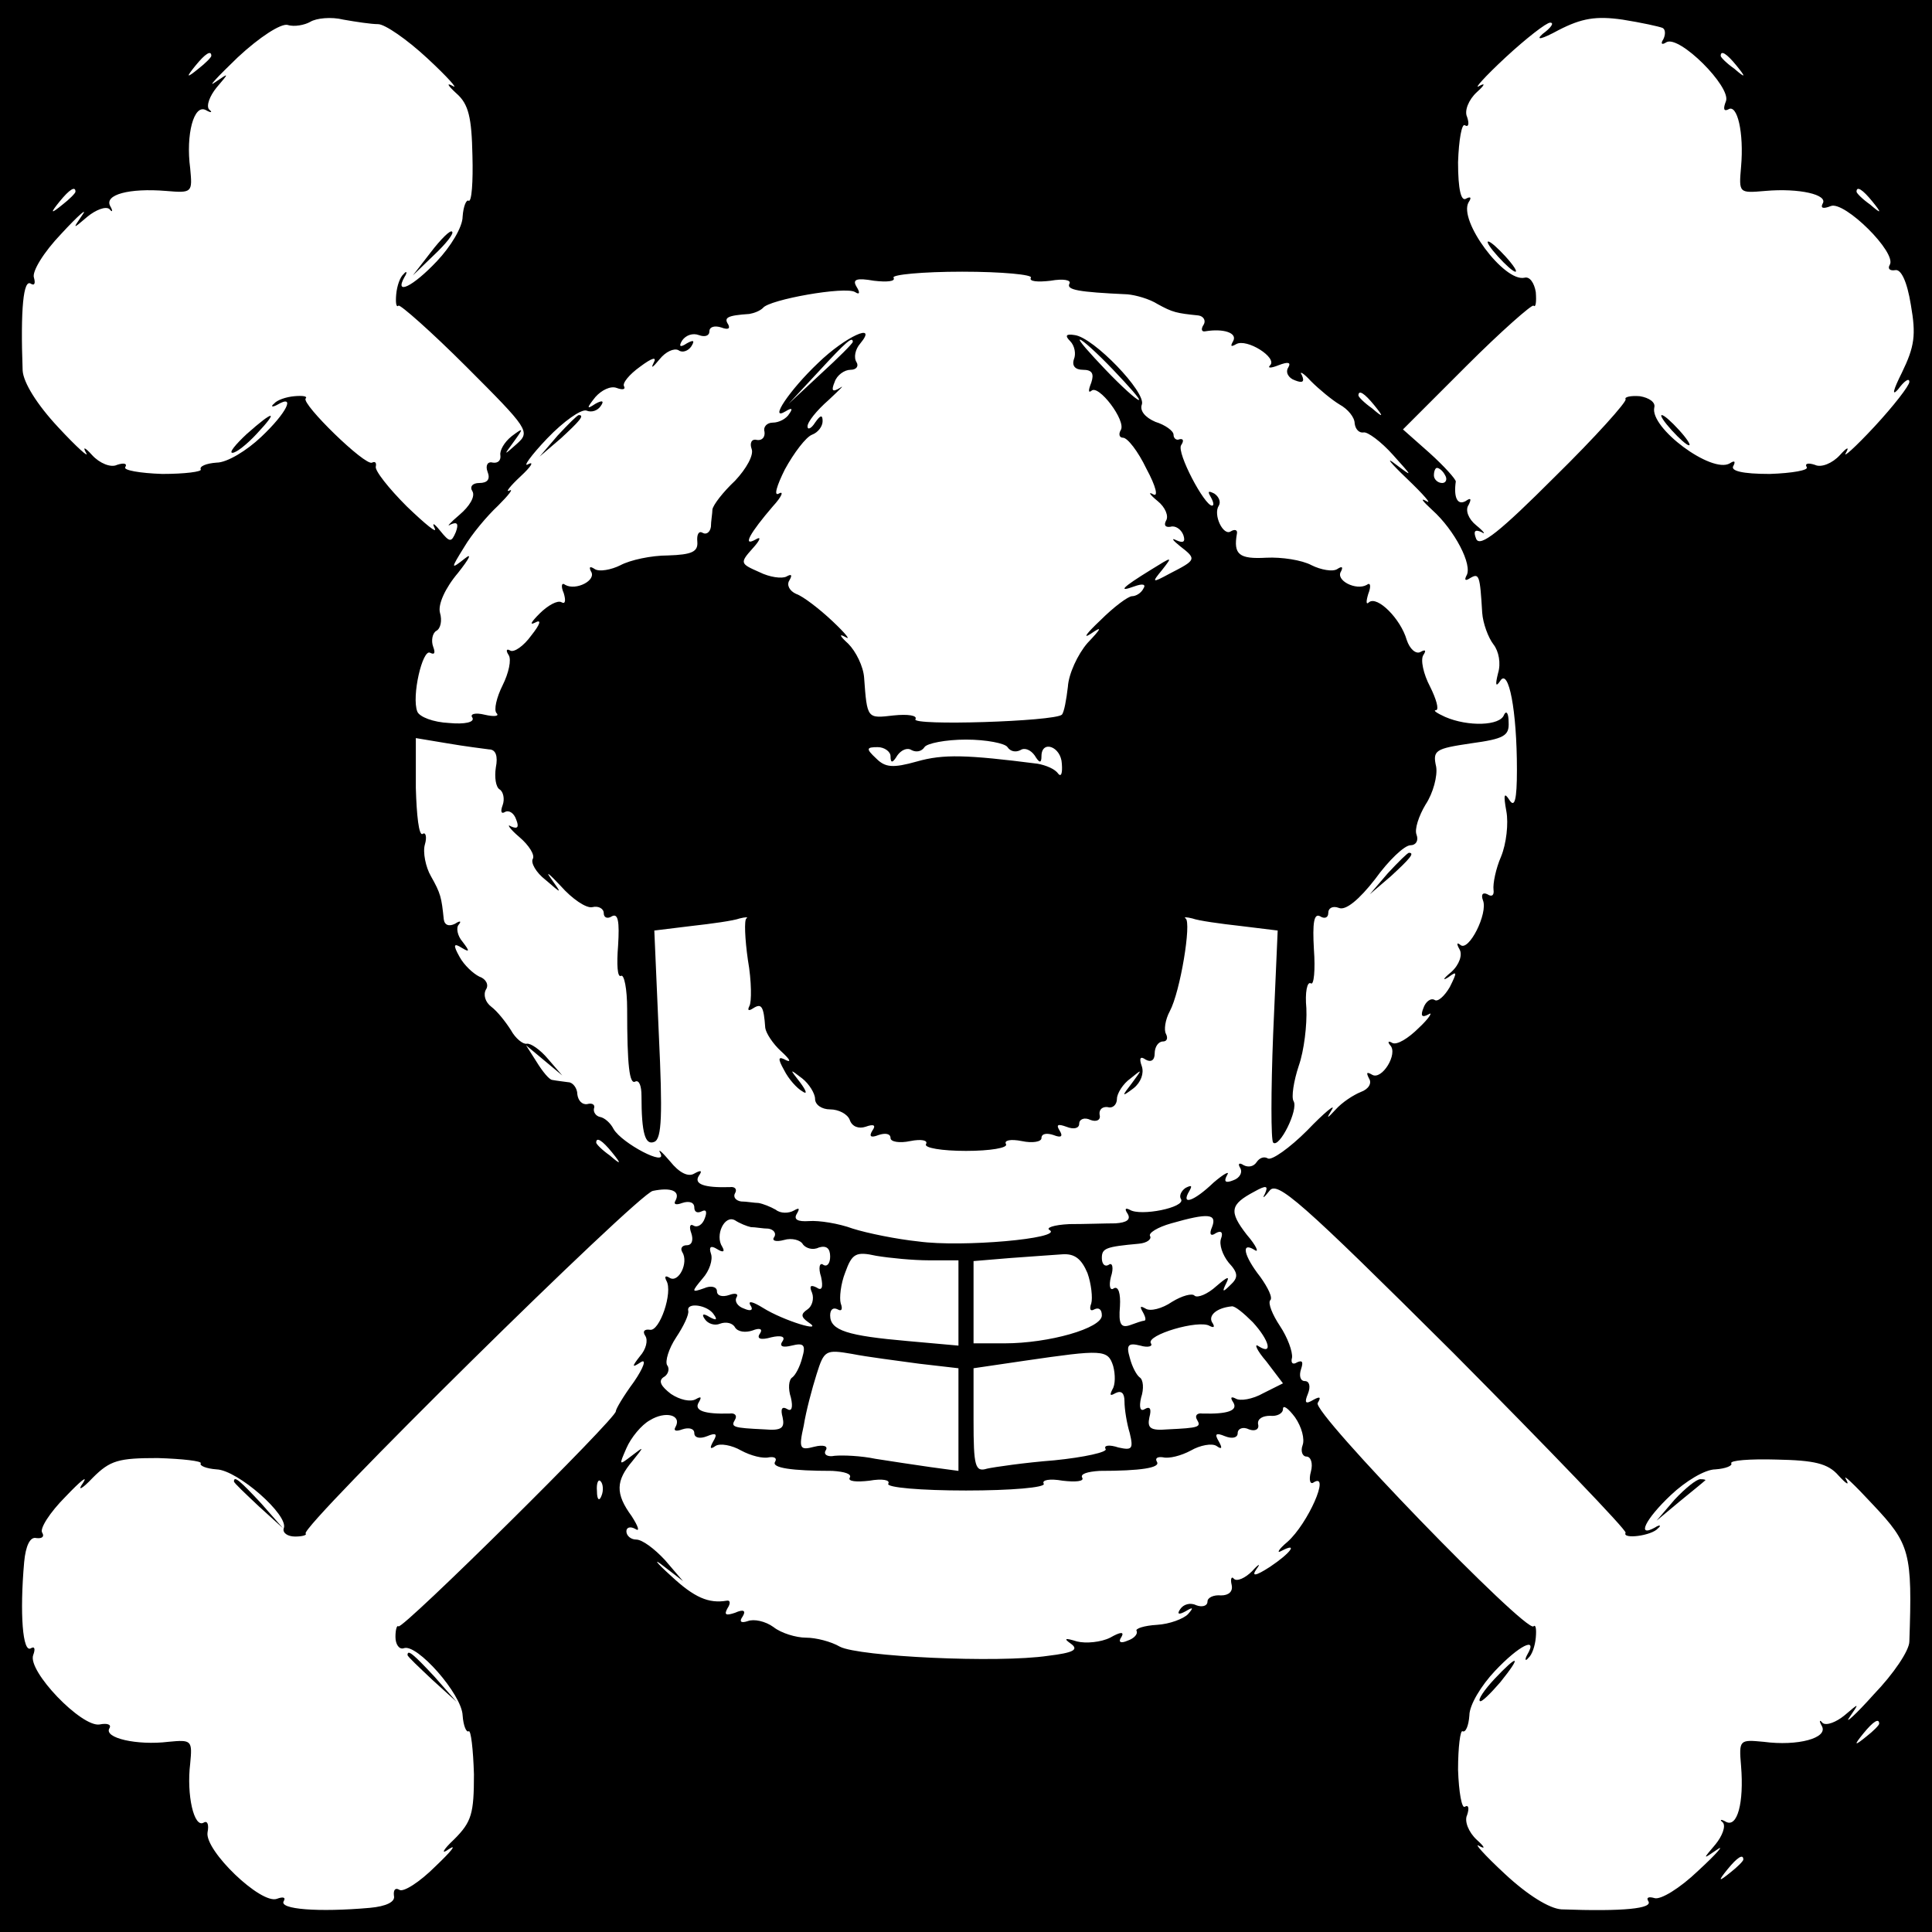 <?xml version="1.0" standalone="no"?>
<!DOCTYPE svg PUBLIC "-//W3C//DTD SVG 20010904//EN"
 "http://www.w3.org/TR/2001/REC-SVG-20010904/DTD/svg10.dtd">
<svg version="1.0" xmlns="http://www.w3.org/2000/svg"
 width="256pt" height="256pt" viewBox="0 0 256 256"
 preserveAspectRatio="xMidYMid meet">
<g transform="translate(0,256) scale(0.1,-0.1)"
fill="#000000" stroke="none">
<path d="M0 1280 l0 -1280 1280 0 1280 0 0 1280 0 1280 -1280 0 -1280 0 0
-1280z m501 1248 c9 0 38 -20 65 -45 27 -25 42 -42 34 -37 -9 5 -7 1 5 -10 16
-14 20 -32 21 -82 1 -35 -1 -62 -5 -60 -3 2 -7 -7 -8 -21 0 -14 -16 -40 -34
-59 -32 -34 -57 -46 -43 -21 4 6 3 9 -1 4 -5 -4 -9 -16 -10 -27 -1 -11 0 -18
3 -15 2 2 43 -34 90 -81 82 -82 85 -86 67 -102 -18 -16 -18 -16 -4 3 13 18 13
19 -3 7 -10 -8 -16 -19 -15 -25 1 -7 -3 -11 -10 -10 -7 2 -10 -4 -7 -12 4 -10
0 -15 -11 -15 -9 0 -13 -5 -9 -11 4 -7 -4 -20 -17 -31 -13 -11 -18 -17 -12
-13 9 4 11 1 7 -10 -6 -14 -8 -14 -21 2 -8 10 -11 11 -7 3 4 -8 -12 5 -37 29
-24 24 -43 48 -41 53 1 5 -1 7 -5 5 -9 -5 -94 78 -88 85 3 3 -4 4 -15 3 -11
-1 -23 -5 -27 -10 -5 -4 -2 -5 5 -1 24 14 12 -11 -22 -43 -19 -18 -45 -34 -59
-34 -14 -1 -23 -5 -21 -9 2 -3 -21 -6 -51 -6 -30 1 -52 5 -49 9 3 5 -2 6 -11
3 -8 -4 -23 2 -33 13 -9 10 -13 12 -8 3 5 -8 -12 7 -37 34 -28 30 -46 59 -47
75 -3 82 1 122 11 115 5 -3 6 1 4 8 -3 8 13 34 36 58 23 25 36 36 28 25 -13
-19 -13 -19 7 -2 11 9 24 14 29 10 4 -5 5 -3 1 4 -8 15 25 24 74 20 35 -3 35
-2 32 30 -6 45 5 86 21 77 7 -4 9 -3 4 1 -4 5 1 18 10 29 17 20 17 20 -2 7
-11 -8 3 7 30 33 29 27 57 45 66 43 9 -3 23 0 30 4 8 5 28 7 44 3 17 -3 37 -6
46 -6z m1702 -5 c4 -2 4 -9 1 -15 -4 -6 -2 -8 4 -4 17 10 86 -59 79 -78 -4
-10 -3 -14 3 -11 12 8 21 -31 17 -76 -3 -35 -3 -35 32 -32 45 4 84 -5 76 -17
-3 -6 1 -7 11 -3 18 7 88 -62 78 -78 -3 -5 0 -8 7 -7 8 2 16 -15 21 -46 7 -40
5 -55 -12 -90 -11 -22 -14 -32 -5 -22 8 11 15 16 15 10 0 -5 -21 -32 -46 -59
-26 -28 -43 -43 -38 -35 5 9 1 7 -8 -3 -10 -11 -25 -17 -33 -13 -9 3 -14 2
-11 -3 3 -4 -19 -8 -49 -9 -36 0 -53 4 -48 11 3 6 1 7 -5 3 -24 -14 -106 47
-100 74 2 7 -7 13 -19 15 -12 1 -21 -1 -19 -4 2 -3 -40 -50 -94 -103 -72 -72
-99 -94 -104 -82 -4 10 -2 13 7 9 6 -4 4 0 -7 9 -10 8 -15 20 -10 27 4 8 3 10
-4 5 -11 -6 -16 5 -13 26 0 3 -15 20 -35 38 l-35 31 84 84 c46 46 87 82 89 80
3 -3 4 5 3 18 -2 12 -8 21 -15 19 -27 -6 -88 76 -74 100 4 6 3 8 -3 5 -7 -5
-11 12 -11 48 1 30 5 52 9 49 5 -3 6 2 3 11 -4 8 2 23 13 33 10 9 12 13 3 8
-8 -5 7 12 35 38 27 25 54 46 59 46 6 0 1 -7 -10 -15 -10 -9 -1 -7 21 5 31 16
50 19 85 14 25 -4 48 -9 53 -11z m-1923 -37 c0 -2 -8 -10 -17 -17 -16 -13 -17
-12 -4 4 13 16 21 21 21 13z m2021 -13 c13 -16 12 -17 -3 -4 -10 7 -18 15 -18
17 0 8 8 3 21 -13z m-2201 -167 c0 -2 -8 -10 -17 -17 -16 -13 -17 -12 -4 4 13
16 21 21 21 13z m2381 -13 c13 -16 12 -17 -3 -4 -10 7 -18 15 -18 17 0 8 8 3
21 -13z m-1115 -101 c-3 -5 9 -6 26 -4 17 3 28 1 25 -4 -4 -8 11 -11 77 -14
11 -1 29 -6 40 -13 20 -11 25 -12 54 -15 7 -1 10 -7 7 -12 -4 -6 -3 -10 2 -9
24 4 43 -2 37 -13 -4 -7 -3 -8 4 -4 14 8 55 -18 45 -28 -4 -4 1 -4 11 0 13 5
17 4 13 -3 -4 -6 0 -14 9 -17 10 -4 13 -2 9 7 -4 6 2 3 12 -8 11 -11 28 -25
38 -31 11 -6 20 -17 20 -25 1 -8 6 -13 12 -12 5 1 23 -12 39 -30 26 -29 27
-30 3 -12 -14 11 -7 2 15 -19 23 -22 34 -35 26 -30 -9 5 -5 0 8 -12 29 -26 54
-73 45 -87 -3 -6 -1 -7 5 -3 12 7 13 4 16 -46 1 -14 8 -33 15 -42 7 -9 10 -25
6 -38 -4 -16 -3 -19 3 -10 11 17 22 -39 22 -118 0 -40 -3 -51 -10 -40 -7 11
-8 7 -4 -15 3 -16 0 -43 -7 -60 -7 -16 -11 -36 -10 -44 1 -7 -2 -10 -8 -6 -6
3 -9 0 -6 -8 7 -17 -19 -69 -30 -59 -5 4 -5 1 -1 -6 4 -7 0 -20 -11 -30 -11
-9 -12 -12 -4 -7 12 9 12 7 2 -13 -7 -12 -16 -20 -20 -17 -5 3 -12 -2 -15 -11
-4 -10 -2 -13 7 -8 6 4 1 -5 -13 -18 -14 -14 -29 -23 -35 -20 -5 3 -7 2 -3 -3
11 -11 -11 -47 -24 -39 -7 4 -8 3 -4 -5 4 -6 0 -14 -11 -18 -10 -4 -25 -14
-33 -23 -12 -13 -13 -13 -5 0 5 8 -10 -4 -33 -28 -23 -23 -47 -40 -52 -37 -5
3 -11 1 -15 -5 -4 -6 -11 -7 -17 -4 -6 4 -8 2 -5 -3 4 -6 0 -14 -9 -17 -10 -4
-13 -2 -8 7 4 6 -4 2 -18 -10 -26 -25 -44 -31 -32 -11 4 7 3 8 -5 4 -6 -4 -9
-11 -6 -15 6 -11 -54 -23 -68 -14 -6 3 -7 1 -3 -5 5 -8 -1 -12 -16 -13 -13 0
-40 -1 -61 -1 -21 -1 -32 -5 -26 -8 17 -11 -116 -23 -174 -15 -29 3 -68 11
-87 17 -19 7 -45 11 -58 10 -15 -1 -21 2 -16 10 4 7 3 8 -4 4 -7 -4 -18 -4
-24 1 -7 4 -17 8 -23 9 -5 0 -16 2 -23 2 -7 1 -11 6 -8 11 3 5 0 9 -7 8 -34
-1 -48 4 -41 15 5 7 3 8 -6 3 -8 -5 -20 1 -32 16 -11 13 -17 18 -13 11 10 -19
-51 13 -62 32 -4 8 -12 15 -18 16 -5 1 -9 6 -8 11 2 5 -2 8 -9 6 -7 -1 -12 5
-13 13 0 8 -6 16 -12 16 -7 1 -16 2 -21 3 -4 0 -13 11 -21 24 l-14 22 24 -20
24 -20 -19 22 c-10 12 -23 21 -28 20 -5 -1 -15 7 -21 18 -7 11 -18 25 -26 31
-8 6 -11 16 -7 23 4 6 0 14 -9 17 -8 4 -20 15 -26 26 -9 16 -8 19 3 12 10 -6
11 -5 1 8 -7 8 -9 19 -5 23 4 5 1 5 -5 1 -8 -4 -14 -2 -15 6 -3 29 -4 34 -17
57 -7 12 -11 32 -8 42 3 10 1 17 -3 14 -5 -3 -8 25 -9 61 l0 66 42 -7 c23 -4
48 -7 55 -8 9 0 12 -9 9 -24 -2 -13 0 -26 5 -29 5 -3 7 -13 4 -21 -3 -8 -2
-12 3 -9 5 3 12 -1 15 -10 4 -10 2 -13 -7 -9 -6 4 -2 -3 11 -14 13 -11 21 -24
18 -29 -3 -5 4 -18 17 -28 22 -19 22 -19 7 2 -8 11 -2 6 13 -10 15 -17 34 -30
42 -28 8 2 15 -2 15 -8 0 -6 5 -8 11 -4 8 4 10 -7 8 -39 -2 -25 -1 -43 4 -40
4 2 8 -17 8 -44 0 -75 3 -101 11 -96 5 2 8 -6 8 -19 0 -50 5 -66 17 -61 10 4
11 36 6 142 l-6 138 49 6 c27 3 56 7 64 10 8 2 12 2 9 0 -3 -2 -2 -27 2 -55 5
-28 5 -56 2 -61 -3 -6 -1 -7 5 -3 11 7 14 3 16 -26 1 -7 10 -21 21 -31 11 -10
14 -15 7 -12 -11 6 -12 3 -3 -13 6 -12 17 -24 24 -28 7 -5 6 0 -3 12 -14 18
-14 18 3 5 9 -7 17 -20 17 -27 0 -8 9 -14 20 -14 11 0 23 -6 26 -14 3 -9 12
-12 21 -9 11 4 14 2 9 -5 -5 -8 -2 -10 8 -6 9 3 16 2 16 -4 0 -5 12 -7 26 -4
15 3 24 1 21 -4 -3 -5 21 -9 53 -9 32 0 56 4 53 9 -3 5 6 7 21 4 14 -3 26 -1
26 4 0 6 7 7 16 4 10 -4 13 -2 8 6 -5 8 -2 9 9 5 10 -4 17 -2 17 4 0 6 7 9 15
5 8 -3 14 0 12 7 -1 7 4 11 11 10 6 -2 12 3 12 11 0 7 8 20 18 27 16 13 16 13
2 -6 -14 -18 -14 -19 2 -7 10 8 14 20 11 29 -4 11 -2 14 5 9 7 -4 12 -1 12 8
0 9 5 16 11 16 5 0 7 4 4 10 -3 5 -1 19 5 30 14 26 29 118 21 123 -3 2 1 2 9
0 8 -3 37 -7 64 -10 l49 -6 -6 -137 c-3 -76 -3 -141 0 -144 8 -8 34 44 27 55
-3 5 0 26 7 47 7 20 11 54 10 76 -2 21 1 36 6 33 4 -3 6 18 4 45 -2 35 0 48 8
44 6 -4 11 -2 11 4 0 7 6 10 14 7 9 -4 27 11 48 38 18 25 39 45 47 45 7 0 11
6 8 14 -3 7 3 25 12 40 10 15 16 38 14 50 -5 22 -1 24 46 31 44 6 51 10 50 28
0 12 -3 16 -6 10 -5 -15 -48 -16 -78 -3 -11 5 -17 9 -12 9 4 1 0 15 -8 31 -9
17 -13 36 -9 42 4 6 3 8 -4 4 -6 -3 -14 4 -18 16 -8 28 -39 59 -50 50 -4 -4
-4 1 -1 11 4 10 3 16 -2 12 -14 -8 -42 6 -34 18 3 6 1 7 -5 3 -6 -4 -22 -1
-34 5 -13 7 -40 11 -60 10 -36 -2 -44 4 -39 32 1 5 -3 6 -8 3 -10 -7 -24 22
-16 34 3 5 0 12 -6 16 -8 4 -9 3 -5 -4 4 -7 5 -12 2 -12 -10 0 -47 70 -41 80
4 6 3 9 -2 8 -4 -2 -8 1 -8 6 0 5 -11 13 -24 17 -14 6 -21 15 -18 23 6 16 -64
89 -89 92 -12 2 -13 -1 -6 -8 6 -6 8 -17 5 -24 -3 -9 2 -14 12 -14 12 0 15 -5
11 -17 -4 -10 -4 -14 0 -11 9 10 47 -40 39 -52 -3 -5 -2 -10 3 -10 6 0 20 -18
31 -41 13 -24 16 -38 9 -34 -7 4 -5 0 6 -9 10 -8 15 -20 11 -26 -3 -6 -1 -9 6
-8 6 2 14 -3 17 -11 3 -9 0 -11 -9 -7 -8 4 -5 0 5 -8 22 -17 21 -18 -14 -36
-24 -13 -24 -12 -10 5 14 18 14 18 -15 0 -39 -24 -44 -30 -22 -22 11 4 16 3
12 -3 -3 -6 -10 -10 -15 -10 -5 0 -24 -14 -42 -32 -18 -17 -24 -25 -13 -18 16
11 15 8 -4 -12 -13 -15 -25 -41 -26 -58 -2 -17 -5 -34 -8 -37 -10 -9 -200 -15
-194 -6 3 5 -10 7 -29 5 -35 -4 -35 -5 -39 50 -1 15 -11 35 -21 45 -11 10 -13
14 -4 9 8 -5 1 4 -17 21 -17 16 -39 33 -48 36 -9 4 -13 12 -9 18 4 7 3 9 -4 5
-6 -3 -22 -1 -36 6 -25 11 -26 12 -9 31 11 12 12 17 4 12 -18 -10 -7 9 23 44
12 13 15 21 8 17 -7 -4 -3 10 8 32 12 22 28 43 36 46 8 3 14 11 14 18 0 9 -3
8 -10 -2 -5 -8 -10 -10 -10 -5 0 6 12 21 28 35 15 14 22 21 15 16 -10 -6 -12
-4 -7 8 3 9 13 16 21 16 8 0 11 5 8 10 -4 6 -2 17 5 25 24 29 -20 9 -56 -26
-38 -36 -66 -78 -43 -64 8 5 10 4 5 -3 -4 -7 -14 -12 -22 -12 -8 0 -13 -6 -11
-12 1 -7 -3 -12 -10 -11 -7 2 -10 -4 -7 -12 3 -8 -7 -26 -22 -42 -16 -15 -29
-32 -30 -38 0 -5 -2 -16 -2 -23 -1 -7 -6 -11 -11 -8 -5 3 -8 -2 -7 -12 1 -13
-7 -17 -39 -18 -22 0 -50 -6 -63 -13 -12 -6 -28 -9 -34 -5 -6 4 -8 3 -5 -3 8
-12 -20 -26 -34 -18 -5 4 -6 -2 -2 -11 3 -10 2 -15 -3 -12 -5 3 -18 -4 -29
-15 -11 -11 -14 -16 -6 -12 9 5 7 -2 -5 -17 -10 -14 -23 -23 -28 -20 -5 3 -6
0 -2 -6 4 -6 0 -24 -8 -40 -8 -16 -12 -33 -8 -37 4 -4 -3 -5 -16 -2 -12 3 -20
1 -16 -4 3 -6 -10 -9 -31 -7 -21 1 -39 8 -42 15 -8 20 7 84 17 78 6 -3 7 0 4
8 -3 8 -1 18 4 21 6 3 8 14 5 24 -3 11 7 33 24 53 15 19 19 27 9 19 -19 -15
-19 -14 -1 15 10 17 30 41 45 55 14 14 21 23 15 20 -6 -3 1 6 15 19 14 13 18
20 10 16 -8 -5 3 11 25 34 22 23 45 39 52 37 7 -3 15 0 19 6 5 7 2 8 -7 3 -12
-8 -12 -6 0 9 8 9 20 15 28 12 8 -3 12 -2 10 2 -3 4 7 16 21 26 16 12 23 14
18 5 -4 -8 -1 -6 8 5 8 10 19 15 25 12 5 -4 13 -1 17 5 5 8 3 9 -6 4 -9 -6
-11 -4 -6 4 5 7 14 10 22 7 8 -3 14 -1 14 5 0 6 7 8 16 5 8 -3 12 -2 9 4 -6 9
-2 12 28 14 6 1 14 4 18 8 8 11 109 29 122 21 6 -4 7 -1 2 7 -6 10 0 12 23 8
17 -2 29 -1 26 4 -3 4 38 8 91 8 53 0 94 -4 91 -8z m-236 -85 c0 -2 -19 -21
-42 -42 l-43 -40 40 43 c36 39 45 47 45 39z m345 -37 c21 -22 37 -40 34 -40
-3 0 -23 18 -44 40 -21 22 -37 40 -34 40 3 0 23 -18 44 -40z m346 -47 c13 -16
12 -17 -3 -4 -10 7 -18 15 -18 17 0 8 8 3 21 -13z m94 -93 c3 -5 1 -10 -4 -10
-6 0 -11 5 -11 10 0 6 2 10 4 10 3 0 8 -4 11 -10z m-580 -360 c4 -6 11 -7 17
-4 6 4 14 0 19 -7 6 -10 9 -11 9 -1 0 22 26 13 27 -10 1 -13 -1 -18 -5 -13 -4
6 -16 11 -27 13 -94 12 -125 13 -160 3 -32 -9 -42 -8 -54 4 -14 13 -13 15 2
15 9 0 17 -6 17 -12 0 -10 3 -9 9 1 5 7 13 11 19 7 6 -3 13 -2 17 4 3 5 28 10
55 10 27 0 52 -5 55 -10z m-524 -537 c13 -16 12 -17 -3 -4 -10 7 -18 15 -18
17 0 8 8 3 21 -13z m1343 -504 c-5 -9 35 -4 43 6 5 4 2 5 -4 1 -25 -14 -13 11
21 43 19 18 45 34 59 34 14 1 23 5 21 8 -2 4 25 6 60 5 50 -1 68 -5 82 -21 11
-12 15 -14 10 -5 -5 8 11 -7 36 -34 49 -52 52 -63 48 -181 0 -12 -21 -43 -47
-70 -25 -28 -40 -41 -32 -30 13 19 13 19 -7 2 -11 -9 -24 -14 -29 -10 -4 5 -5
3 -1 -4 9 -16 -32 -27 -77 -21 -32 3 -33 3 -30 -32 4 -49 -5 -82 -20 -74 -7 4
-9 3 -4 -1 4 -5 -1 -18 -10 -29 -17 -20 -17 -20 2 -7 11 8 0 -5 -25 -28 -24
-23 -50 -39 -58 -36 -7 2 -11 1 -8 -4 7 -10 -33 -14 -115 -11 -16 1 -45 19
-75 47 -27 25 -42 42 -34 37 9 -5 7 -1 -3 8 -11 10 -17 25 -13 33 3 9 2 14 -3
11 -4 -3 -8 19 -9 49 0 30 3 53 6 51 4 -2 8 7 9 21 0 14 16 40 34 59 32 34 57
46 43 22 -4 -7 -3 -10 1 -5 5 4 9 16 10 27 1 11 0 18 -3 15 -10 -9 -294 284
-286 296 5 8 3 9 -6 4 -10 -6 -12 -4 -7 8 4 10 2 17 -4 17 -6 0 -8 7 -5 16 3
9 2 12 -5 9 -6 -4 -9 -1 -7 6 1 8 -6 27 -16 42 -10 15 -16 30 -13 34 4 3 -3
17 -13 31 -22 28 -26 47 -8 36 7 -5 3 5 -10 20 -24 31 -22 40 10 57 16 9 19 8
14 -3 -4 -7 -1 -5 6 4 10 14 40 -12 244 -215 127 -128 230 -235 228 -238z
m-1259 440 c-3 -5 1 -6 9 -3 9 3 16 1 16 -6 0 -6 4 -8 10 -5 6 3 7 -1 4 -9 -3
-9 -10 -13 -15 -10 -5 3 -6 -2 -3 -10 3 -9 1 -16 -6 -16 -6 0 -9 -4 -6 -9 9
-14 -5 -42 -17 -34 -5 3 -7 2 -4 -4 9 -15 -9 -68 -22 -65 -7 1 -10 -2 -6 -8 4
-6 1 -18 -7 -27 -11 -14 -11 -16 1 -8 8 5 4 -7 -9 -26 -14 -19 -24 -36 -24
-39 2 -8 -283 -290 -288 -285 -2 2 -4 -4 -4 -14 0 -10 5 -17 11 -15 17 7 77
-61 78 -89 1 -14 5 -23 8 -21 3 2 6 -24 7 -57 0 -52 -3 -63 -26 -86 -16 -15
-18 -21 -7 -13 11 7 3 -3 -18 -23 -21 -21 -43 -35 -48 -31 -5 3 -8 0 -7 -8 2
-8 -10 -14 -32 -16 -68 -6 -121 -2 -114 9 3 5 -1 6 -9 3 -21 -8 -96 64 -92 88
2 10 0 16 -5 13 -13 -8 -23 37 -18 78 3 31 2 32 -29 29 -41 -5 -86 5 -78 18 3
5 -3 7 -13 5 -24 -4 -96 71 -88 92 3 8 2 12 -3 9 -11 -7 -15 46 -9 114 2 22 8
34 16 32 8 -1 11 2 8 7 -4 5 10 27 31 48 20 21 30 29 23 18 -8 -11 -2 -9 13 7
23 23 34 26 86 26 33 -1 59 -4 57 -7 -2 -3 7 -7 21 -8 28 -1 96 -61 89 -78 -2
-6 5 -11 15 -11 10 0 16 2 14 4 -8 8 440 450 460 454 24 5 37 0 30 -13z m100
-35 c6 0 16 -2 23 -2 7 -1 11 -6 8 -11 -4 -5 2 -7 13 -4 10 3 22 0 25 -6 4 -5
13 -8 21 -4 10 3 15 -1 15 -12 0 -9 -4 -14 -9 -11 -5 4 -7 -4 -3 -16 3 -14 1
-19 -6 -14 -8 4 -10 2 -6 -7 3 -8 0 -18 -6 -22 -9 -6 -9 -10 1 -17 23 -15 -33
2 -60 19 -13 8 -20 10 -17 4 5 -7 1 -9 -8 -5 -9 3 -13 10 -10 15 3 5 -2 6 -10
3 -9 -3 -16 -1 -16 5 0 6 -8 8 -17 4 -17 -6 -17 -5 -2 13 9 10 14 25 11 33 -3
9 0 11 8 6 8 -5 11 -4 7 3 -10 15 3 43 17 35 6 -4 16 -8 21 -9z m611 0 c-4 -9
-2 -13 5 -8 7 4 10 1 7 -7 -3 -8 2 -22 10 -32 13 -14 13 -20 2 -30 -10 -10
-11 -9 -5 3 5 10 1 8 -13 -4 -12 -11 -25 -16 -29 -13 -3 4 -17 0 -30 -8 -13
-9 -29 -13 -35 -9 -7 4 -8 3 -4 -4 4 -7 5 -12 2 -12 -2 0 -11 -3 -19 -6 -12
-4 -15 2 -13 25 1 17 -2 27 -8 24 -5 -4 -7 3 -4 15 4 12 2 20 -3 16 -5 -3 -9
1 -9 9 0 13 5 15 49 19 11 1 17 6 15 10 -3 4 10 12 28 17 49 14 61 13 54 -5z
m-375 -44 l39 0 0 -56 0 -57 -67 6 c-80 7 -103 14 -103 34 0 8 4 11 10 8 5 -3
7 0 4 8 -2 7 0 26 6 41 9 25 14 28 41 22 18 -3 49 -6 70 -6z m210 -17 c5 -14
7 -33 5 -40 -3 -8 -1 -11 4 -8 6 3 10 0 10 -8 0 -17 -70 -37 -129 -37 l-41 0
0 54 0 55 48 4 c26 2 57 4 70 5 16 1 25 -6 33 -25z m-495 -55 c5 -7 3 -8 -6
-3 -8 5 -11 4 -6 -3 4 -6 13 -9 20 -6 8 3 17 1 20 -5 4 -6 14 -7 23 -4 10 4
14 2 10 -4 -5 -7 1 -9 15 -5 13 3 19 1 15 -5 -5 -7 0 -9 12 -6 16 4 19 1 14
-16 -3 -12 -9 -23 -13 -26 -5 -3 -6 -15 -2 -27 3 -13 1 -19 -5 -15 -7 4 -9 0
-6 -11 3 -14 -1 -18 -24 -16 -42 2 -45 3 -39 13 3 5 0 9 -7 8 -34 -1 -48 4
-41 15 4 7 3 8 -4 4 -7 -4 -21 -1 -33 7 -13 10 -17 17 -10 22 6 3 9 11 5 16
-3 5 2 22 12 37 10 15 17 30 16 35 -3 12 26 8 34 -5z m714 -10 c22 -24 27 -44
8 -32 -7 5 -3 -5 10 -20 l22 -29 -26 -13 c-14 -8 -31 -11 -37 -7 -6 3 -7 1 -3
-5 7 -11 -7 -16 -41 -15 -7 1 -10 -3 -7 -8 6 -10 3 -11 -39 -13 -23 -2 -27 2
-24 16 3 11 1 15 -6 11 -6 -4 -8 2 -5 15 4 12 3 24 -2 27 -4 3 -10 14 -13 26
-5 17 -2 20 14 16 10 -3 17 -1 14 3 -7 11 64 32 78 23 6 -3 7 -1 3 5 -5 9 6
19 26 21 4 1 16 -9 28 -21z m-442 -55 l52 -6 0 -68 0 -68 -37 5 c-21 3 -54 8
-73 11 -19 4 -43 5 -54 4 -10 -2 -15 2 -12 7 4 6 -3 8 -15 5 -19 -5 -21 -3
-14 28 3 19 11 49 17 68 10 32 12 33 47 27 20 -4 60 -9 89 -13z m257 -3 c3
-11 3 -25 -1 -31 -4 -8 -3 -9 4 -5 8 4 12 0 12 -11 0 -10 3 -29 7 -42 5 -21 3
-23 -15 -19 -12 4 -20 3 -17 -2 3 -4 -28 -11 -68 -15 -39 -3 -80 -9 -89 -11
-16 -5 -18 3 -18 64 l0 69 68 10 c103 15 110 15 117 -7z m251 -105 c-3 -8 0
-15 5 -15 6 0 9 -9 6 -20 -3 -11 -1 -18 4 -14 22 13 -8 -55 -35 -79 -12 -10
-15 -16 -8 -12 23 12 12 -3 -15 -21 -20 -13 -25 -13 -18 -3 6 8 3 7 -6 -3 -9
-9 -20 -14 -24 -10 -3 4 -5 0 -3 -8 2 -9 -4 -14 -14 -14 -10 1 -18 -3 -18 -8
0 -6 -7 -8 -15 -5 -8 4 -17 1 -21 -5 -5 -7 -2 -8 7 -3 10 6 11 5 3 -4 -6 -6
-24 -13 -41 -14 -17 -1 -29 -5 -27 -8 2 -4 -3 -10 -12 -13 -9 -4 -13 -2 -8 5
4 7 -1 7 -15 -1 -12 -6 -32 -8 -44 -5 -16 5 -18 4 -8 -3 11 -8 3 -12 -30 -16
-67 -10 -251 -1 -276 12 -12 7 -32 12 -45 12 -13 0 -33 6 -43 14 -11 8 -26 11
-34 8 -9 -3 -12 -1 -7 6 5 8 1 10 -10 5 -12 -4 -15 -3 -10 6 4 6 4 11 -1 10
-24 -4 -43 4 -74 33 -20 18 -24 24 -10 13 l26 -20 -24 28 c-14 15 -30 27 -38
27 -7 0 -13 5 -13 11 0 5 5 7 12 3 6 -4 4 3 -5 17 -22 30 -21 47 1 73 16 20
16 20 -1 7 -17 -13 -17 -13 -7 10 6 14 20 31 31 37 21 13 43 7 34 -9 -3 -5 1
-6 9 -3 9 3 16 1 16 -5 0 -6 7 -8 17 -4 12 5 14 3 8 -7 -5 -9 -4 -11 3 -6 6 4
22 1 34 -6 13 -7 29 -11 37 -9 7 1 11 -1 8 -6 -5 -8 22 -12 76 -12 16 -1 26
-4 23 -9 -3 -5 9 -6 26 -4 17 3 28 1 25 -4 -3 -5 43 -9 103 -9 60 0 106 4 103
9 -3 5 8 7 25 4 17 -2 29 -1 26 4 -3 5 7 8 23 9 54 0 81 4 76 12 -3 5 1 7 8 6
8 -2 24 2 37 9 12 7 28 10 34 6 7 -5 8 -3 3 6 -6 10 -4 12 8 7 10 -4 17 -2 17
4 0 6 7 9 15 5 8 -3 14 0 12 7 -1 7 6 11 16 11 9 -1 17 3 17 9 0 6 7 1 16 -11
9 -13 13 -29 10 -37z m-929 -67 c-3 -8 -6 -5 -6 6 -1 11 2 17 5 13 3 -3 4 -12
1 -19z m1693 -302 c0 -2 -8 -10 -17 -17 -16 -13 -17 -12 -4 4 13 16 21 21 21
13z m-180 -180 c0 -2 -8 -10 -17 -17 -16 -13 -17 -12 -4 4 13 16 21 21 21 13z"/>
<path d="M571 2226 l-24 -31 28 27 c16 15 27 29 24 31 -2 3 -15 -10 -28 -27z"/>
<path d="M327 1985 c-15 -14 -24 -25 -19 -25 5 0 19 11 32 25 30 32 23 32 -13
0z"/>
<path d="M1985 2220 c10 -11 20 -20 23 -20 3 0 -3 9 -13 20 -10 11 -20 20 -23
20 -3 0 3 -9 13 -20z"/>
<path d="M2215 1990 c10 -11 20 -20 23 -20 3 0 -3 9 -13 20 -10 11 -20 20 -23
20 -3 0 3 -9 13 -20z"/>
<path d="M739 1983 l-24 -28 28 24 c25 23 32 31 24 31 -2 0 -14 -12 -28 -27z"/>
<path d="M1839 1403 l-24 -28 28 24 c25 23 32 31 24 31 -2 0 -14 -12 -28 -27z"/>
<path d="M2219 573 l-24 -28 30 25 c17 14 32 26 34 28 2 1 0 2 -6 2 -5 0 -20
-12 -34 -27z"/>
<path d="M1980 335 c-13 -14 -22 -27 -19 -29 2 -2 14 10 27 25 29 36 24 38 -8
4z"/>
<path d="M310 597 c0 -2 15 -16 33 -33 l32 -29 -29 33 c-28 30 -36 37 -36 29z"/>
<path d="M540 367 c0 -2 15 -16 33 -33 l32 -29 -29 33 c-28 30 -36 37 -36 29z"/>
</g>
</svg>
